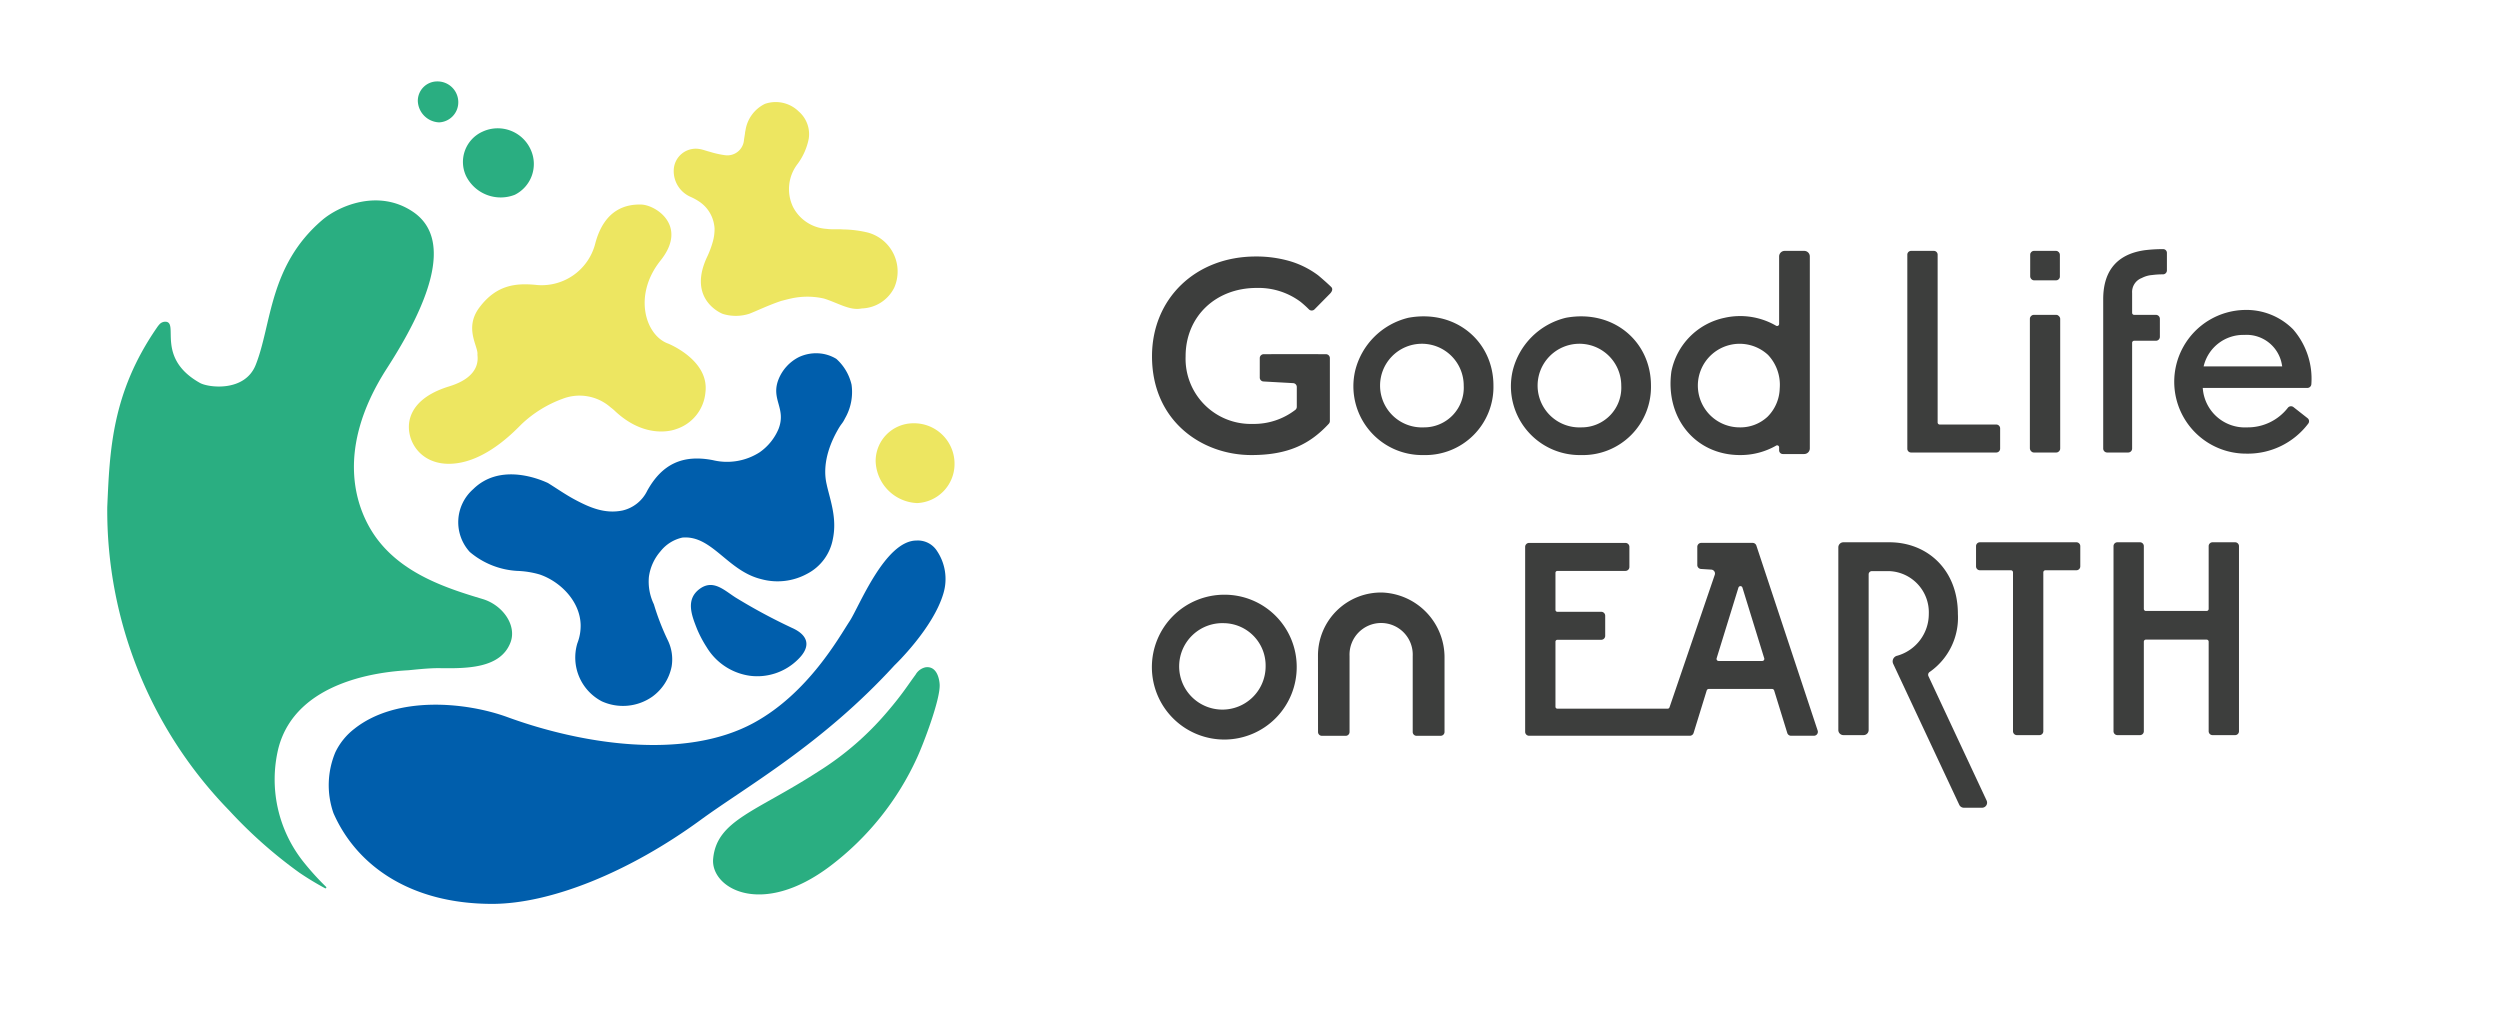 <svg xmlns="http://www.w3.org/2000/svg" width="290" height="118" viewBox="0 0 290 118">
  <g id="logo_h" transform="translate(145 59)">
    <g id="グループ_8742" data-name="グループ 8742" transform="translate(-145 -59)">
      <rect id="長方形_4724" data-name="長方形 4724" width="290" height="118" transform="translate(0)" fill="none"/>
      <g id="グループ_8741" data-name="グループ 8741" transform="translate(12.42 9.446)">
        <g id="グループ_8734" data-name="グループ 8734">
          <path id="パス_3182" data-name="パス 3182" d="M179.152,157.633a6.99,6.99,0,0,0,5.037,3.333,6.7,6.7,0,0,0,5.537-1.868c1.587-1.522,1.249-2.833-.667-3.688a66.115,66.115,0,0,1-6.33-3.393c-1.383-.807-2.717-2.342-4.367-1.138-1.686,1.231-.927,3.11-.315,4.662A13.476,13.476,0,0,0,179.152,157.633Z" transform="translate(-109.609 -92.021)" fill="#005eac"/>
          <path id="パス_3183" data-name="パス 3183" d="M152.8,138.954c-3.665.007-6.665,7.7-7.756,9.356-1.23,1.864-4.793,8.331-11.088,11.776-8.136,4.452-20.174,2.435-28.6-.645-4.794-1.752-12.842-2.535-17.75,1.341a7.574,7.574,0,0,0-2.216,2.726,9.868,9.868,0,0,0-.224,7.062c2.675,6.107,8.954,10.532,18.406,10.532,6.737,0,15.852-3.644,24.214-9.758,5.3-3.875,14.07-8.748,22.459-17.913,0,0,4.5-4.28,5.687-8.38a5.825,5.825,0,0,0-.758-4.894A2.629,2.629,0,0,0,152.8,138.954Z" transform="translate(-58.906 -85.698)" fill="#005eac"/>
          <path id="パス_3184" data-name="パス 3184" d="M206.672,182.136c.723-1.564,2.7-6.741,2.617-8.467-.024-.474-.245-2.188-1.635-2.006a1.767,1.767,0,0,0-1.166.865c-.886,1.193-1.5,2.224-3.255,4.275a34.358,34.358,0,0,1-8.052,6.968c-7.2,4.659-11.759,5.638-12.169,10.109-.31,3.375,5.575,6.908,13.614.815A32.84,32.84,0,0,0,206.672,182.136Z" transform="translate(-112.707 -103.704)" fill="#2aae81"/>
          <path id="パス_3185" data-name="パス 3185" d="M119.355,38.063a3.851,3.851,0,0,1,1.905-5.155,4.19,4.19,0,0,1,5.6,2.113,3.99,3.99,0,0,1-1.856,5.208A4.486,4.486,0,0,1,119.355,38.063Z" transform="translate(-77.706 -27.081)" fill="#2aae81"/>
          <path id="パス_3186" data-name="パス 3186" d="M224.623,113.112a4.382,4.382,0,0,1,4.364-4.437,4.693,4.693,0,0,1,4.786,4.742,4.54,4.54,0,0,1-4.338,4.515A5.025,5.025,0,0,1,224.623,113.112Z" transform="translate(-135.467 -69.021)" fill="#ede661"/>
          <path id="パス_3187" data-name="パス 3187" d="M107.427,22.689a2.248,2.248,0,0,1,2.239-2.277,2.408,2.408,0,0,1,2.455,2.433,2.329,2.329,0,0,1-2.226,2.316A2.577,2.577,0,0,1,107.427,22.689Z" transform="translate(-71.38 -20.412)" fill="#2aae81"/>
          <path id="パス_3188" data-name="パス 3188" d="M135.2,68.321c-2.626-.955-4.083-5.606-.865-9.631s-.56-6.448-2.245-6.491-4.25.471-5.324,4.5a6.411,6.411,0,0,1-7.015,4.806c-2.155-.183-4.447-.034-6.448,2.66-1.769,2.382-.11,4.479-.208,5.42-.024.232.6,2.535-3.314,3.716-2.893.9-4.081,2.3-4.482,3.616-.767,2.519,1.284,6.109,5.847,5.217,3.491-.682,6.382-3.784,7.052-4.443l.069-.068a13.778,13.778,0,0,1,4.68-2.882,5.449,5.449,0,0,1,5.459.868c.114.1.227.186.339.274.087.068.171.142.251.217,3.743,3.553,7.134,2.151,7.134,2.151a4.931,4.931,0,0,0,3.411-4.27C140.011,70.227,135.2,68.321,135.2,68.321Z" transform="translate(-70.131 -37.917)" fill="#ede661"/>
          <path id="パス_3189" data-name="パス 3189" d="M181.252,28.973c-.045.2-.06.326-.06.326l.005.012c-.039.251-.078.5-.121.753a1.932,1.932,0,0,1-2.221,1.813,10.609,10.609,0,0,1-1.741-.391c-.412-.1-.812-.267-1.229-.328a2.561,2.561,0,0,0-2.961,2.452,3.26,3.26,0,0,0,2.008,3.126,6.492,6.492,0,0,1,1.057.6,3.987,3.987,0,0,1,1.4,1.8,4.3,4.3,0,0,1,.271,1.215,5.5,5.5,0,0,1-.213,1.6,11.291,11.291,0,0,1-.6,1.62c-2.2,4.543.911,6.319,1.608,6.649a1.552,1.552,0,0,0,.262.1,5.132,5.132,0,0,0,2.981-.049c.817-.314,2.17-.973,3.631-1.466.041-.014.084-.027.126-.037.392-.1.781-.206,1.176-.288a8.715,8.715,0,0,1,3.633.009c.059.013.118.028.175.047,1.566.505,2.883,1.359,4.182,1.14a1.92,1.92,0,0,1,.259-.027,4.346,4.346,0,0,0,3.625-2.408,4.678,4.678,0,0,0-3.069-6.388,13,13,0,0,0-2.879-.362c-.625-.055-1.266.026-1.883-.063a4.7,4.7,0,0,1-3.921-2.565,4.784,4.784,0,0,1,.562-5,7.291,7.291,0,0,0,1.271-2.9,3.479,3.479,0,0,0-1.158-3.152,3.813,3.813,0,0,0-3.933-.882A4.107,4.107,0,0,0,181.252,28.973Z" transform="translate(-107.191 -23.323)" fill="#ede661"/>
          <path id="パス_3190" data-name="パス 3190" d="M124.592,115.837a10.564,10.564,0,0,1,2.632.416c2.358.8,4.653,3.047,4.756,5.786a5.577,5.577,0,0,1-.382,2.2,5.733,5.733,0,0,0,2.844,6.732,5.933,5.933,0,0,0,5.825-.525,5.673,5.673,0,0,0,2.269-3.524,5.058,5.058,0,0,0-.459-3.068c-.325-.679-.648-1.422-.953-2.227-.249-.659-.462-1.294-.643-1.9l-.007-.02,0,0a6.044,6.044,0,0,1-.574-3.187,5.657,5.657,0,0,1,1.345-2.955,4.453,4.453,0,0,1,2.541-1.592c3.427-.3,5.21,3.848,9.119,4.814a7.163,7.163,0,0,0,5.353-.616,5.689,5.689,0,0,0,2.984-4.057c.492-2.368-.3-4.46-.7-6.2h0l0-.02c-.709-2.811.779-5.547,1.245-6.376.484-.862.519-.686.856-1.368a6.12,6.12,0,0,0,.763-3.917,5.743,5.743,0,0,0-1.766-2.99h0a4.472,4.472,0,0,0-2.092-.645,4.709,4.709,0,0,0-2.278.452,4.955,4.955,0,0,0-2.329,2.554c-.941,2.353.932,3.354-.007,5.774a6.254,6.254,0,0,1-2.2,2.709,7,7,0,0,1-5.4.908c-3.5-.682-5.9.432-7.627,3.54a4.254,4.254,0,0,1-2.857,2.294c-2.065.431-3.843-.353-5.544-1.262-1.046-.558-2.019-1.24-3.116-1.923-.646-.3-4.389-1.967-7.463-.209a5.821,5.821,0,0,0-1.2.913,5.11,5.11,0,0,0-.4,7.3A9.325,9.325,0,0,0,124.592,115.837Z" transform="translate(-77.046 -59.06)" fill="#005eac"/>
          <path id="パス_3191" data-name="パス 3191" d="M59.348,90.589c-2.561-3.291-5.238-10.291,1-19.98C64.9,63.551,68.3,55.744,63.334,52.432c-3.976-2.652-8.557-.681-10.507.992C46.641,58.73,47,65.5,45.125,70.212c-1.268,3.19-5.5,2.635-6.458,2.1-5.222-2.918-2.369-7.062-4.02-7.108a.918.918,0,0,0-.682.3,3.089,3.089,0,0,0-.3.386c-5.251,7.6-5.476,14.3-5.76,20.823a49.895,49.895,0,0,0,14.154,35.2,53.655,53.655,0,0,0,8.127,7.2,33.859,33.859,0,0,0,2.966,1.8.1.1,0,0,0,.124-.165,31.192,31.192,0,0,1-2.6-2.869,15.35,15.35,0,0,1-2.929-13.154c2.036-8.022,12.25-8.934,15.021-9.086.335-.018,2.321-.266,3.673-.247,3.171.045,7.067.044,8.233-2.964.776-2-.9-4.364-3.232-5.057C67.373,96.157,62.425,94.542,59.348,90.589Z" transform="translate(-27.883 -37.332)" fill="#2aae81"/>
        </g>
        <g id="グループ_8740" data-name="グループ 8740" transform="translate(121.2 19.451)">
          <g id="グループ_8737" data-name="グループ 8737" transform="translate(0 34.007)">
            <g id="グループ_8736" data-name="グループ 8736" transform="translate(43.297)">
              <path id="パス_3192" data-name="パス 3192" d="M506.745,142.649h3.59a.246.246,0,0,1,.248.245v18.432a.448.448,0,0,0,.45.447h2.617a.448.448,0,0,0,.45-.447V142.894a.246.246,0,0,1,.247-.245h3.59a.449.449,0,0,0,.451-.447V139.85a.449.449,0,0,0-.451-.447H506.745a.448.448,0,0,0-.45.447V142.2A.448.448,0,0,0,506.745,142.649Z" transform="translate(-453.992 -139.403)" fill="#3d3e3d"/>
              <path id="パス_3193" data-name="パス 3193" d="M552.525,139.85v7.283a.237.237,0,0,1-.238.237h-7.043a.238.238,0,0,1-.239-.237V139.85a.448.448,0,0,0-.45-.447h-2.617a.448.448,0,0,0-.45.447v21.476a.448.448,0,0,0,.45.447h2.617a.448.448,0,0,0,.45-.447V150.932a.238.238,0,0,1,.239-.237h7.043a.237.237,0,0,1,.238.237v10.394a.448.448,0,0,0,.451.447h2.616a.448.448,0,0,0,.45-.447V139.85a.448.448,0,0,0-.45-.447h-2.616A.448.448,0,0,0,552.525,139.85Z" transform="translate(-473.237 -139.403)" fill="#3d3e3d"/>
              <path id="パス_3194" data-name="パス 3194" d="M410.847,140.016v2.116a.457.457,0,0,0,.43.454l1.192.075a.455.455,0,0,1,.406.6l-5.251,15.376a.233.233,0,0,1-.22.157H394.619a.223.223,0,0,1-.224-.222v-7.549a.223.223,0,0,1,.224-.222h5.086a.457.457,0,0,0,.459-.455v-2.336a.457.457,0,0,0-.459-.455h-5.086a.223.223,0,0,1-.224-.222v-4.3a.223.223,0,0,1,.224-.222h7.893a.457.457,0,0,0,.459-.455v-2.336a.457.457,0,0,0-.459-.455H391.337a.457.457,0,0,0-.459.455v21.459a.457.457,0,0,0,.459.455h18.642a.459.459,0,0,0,.439-.322l1.521-4.93a.251.251,0,0,1,.241-.177h7.342a.252.252,0,0,1,.241.177l1.521,4.93a.458.458,0,0,0,.439.322h2.651a.456.456,0,0,0,.436-.6L417.7,139.874a.458.458,0,0,0-.436-.313h-5.958A.457.457,0,0,0,410.847,140.016Zm2.242,12.935,2.532-8.206a.242.242,0,0,1,.461,0l2.531,8.206a.239.239,0,0,1-.23.308H413.32A.239.239,0,0,1,413.09,152.951Z" transform="translate(-390.878 -139.49)" fill="#3d3e3d"/>
              <g id="グループ_8735" data-name="グループ 8735" transform="translate(42.656 13.767)">
                <path id="パス_3195" data-name="パス 3195" d="M485.007,170.046h0Z" transform="translate(-485.006 -170.046)" fill="#3d3e3d"/>
              </g>
              <path id="パス_3196" data-name="パス 3196" d="M476.965,142.749a4.784,4.784,0,0,1,4.576,4.969,5.032,5.032,0,0,1-3.661,4.845.67.67,0,0,0-.473.93l7.667,16.363a.593.593,0,0,0,.537.34h2.1a.588.588,0,0,0,.537-.835L481.5,154.936a.39.39,0,0,1,.127-.48,7.671,7.671,0,0,0,3.288-6.738c0-5.148-3.559-8.315-7.95-8.315h-5.327a.59.59,0,0,0-.592.588v21.194a.59.59,0,0,0,.592.587h2.332a.59.59,0,0,0,.593-.587V143.121a.374.374,0,0,1,.375-.372Z" transform="translate(-434.717 -139.403)" fill="#3d3e3d"/>
            </g>
            <path id="パス_3197" data-name="パス 3197" d="M312.133,161.271a8.4,8.4,0,1,1-8.4-8.327A8.363,8.363,0,0,1,312.133,161.271Zm-8.415-5.026a5.015,5.015,0,1,0,4.809,5.011A4.913,4.913,0,0,0,303.718,156.245Z" transform="translate(-295.335 -146.861)" fill="#3d3e3d"/>
            <path id="パス_3198" data-name="パス 3198" d="M349.284,169a.446.446,0,0,1-.448-.444v-8.816a3.667,3.667,0,1,0-7.327,0v8.816a.446.446,0,0,1-.448.444H338.3a.446.446,0,0,1-.448-.444l-.006-8.9a7.311,7.311,0,0,1,7.534-7.275,7.528,7.528,0,0,1,7.146,7.612v8.56a.446.446,0,0,1-.448.444Z" transform="translate(-318.581 -146.549)" fill="#3d3e3d"/>
          </g>
          <g id="グループ_8739" data-name="グループ 8739" transform="translate(0.016 0)">
            <path id="パス_3199" data-name="パス 3199" d="M491.786,64.165h-2.638a.438.438,0,0,0-.44.436V87.123a.432.432,0,0,0,.434.43h9.881a.45.45,0,0,0,.452-.449V84.757a.45.45,0,0,0-.452-.449h-6.558a.239.239,0,0,1-.24-.238V64.6A.438.438,0,0,0,491.786,64.165Z" transform="translate(-401.095 -63.959)" fill="#3d3e3d"/>
            <rect id="長方形_4725" data-name="長方形 4725" width="3.444" height="3.414" rx="0.435" transform="translate(101.866 0.206)" fill="#3d3e3d"/>
            <g id="グループ_8738" data-name="グループ 8738" transform="translate(110.336)">
              <path id="パス_3200" data-name="パス 3200" d="M543.674,63.833c-3.632.51-4.824,2.861-4.824,5.677V86.844a.459.459,0,0,0,.461.457h2.432a.459.459,0,0,0,.461-.457V74.575a.238.238,0,0,1,.24-.237h2.519a.46.46,0,0,0,.461-.457v-2.09a.459.459,0,0,0-.461-.457h-2.519a.239.239,0,0,1-.24-.238v-2.3a1.735,1.735,0,0,1,1.123-1.738,3.07,3.07,0,0,1,1.205-.345,9.427,9.427,0,0,1,1.257-.078.46.46,0,0,0,.451-.457V64.146a.434.434,0,0,0-.426-.438A17.537,17.537,0,0,0,543.674,63.833Z" transform="translate(-538.85 -63.707)" fill="#3d3e3d"/>
            </g>
            <path id="パス_3201" data-name="パス 3201" d="M307.5,69.261a8.161,8.161,0,0,1,5.095,1.607,11.568,11.568,0,0,1,.977.881.46.46,0,0,0,.648-.005l1.784-1.807c.328-.333.328-.613.152-.788-.486-.478-1.429-1.288-1.55-1.378a10.416,10.416,0,0,0-3.413-1.665,13.985,13.985,0,0,0-3.784-.493c-6.977,0-12.041,4.87-12.041,11.577,0,7.521,5.8,11.457,11.526,11.457,4.326,0,6.826-1.309,8.981-3.63A.466.466,0,0,0,316,84.7V77.4a.455.455,0,0,0-.454-.453c-1.425-.009-5.8-.009-7.224,0a.455.455,0,0,0-.454.453v2.258a.449.449,0,0,0,.423.452c.822.05,2.628.145,3.449.195a.446.446,0,0,1,.423.448c0,.632,0,1.809,0,2.293A.454.454,0,0,1,312,83.4a7.868,7.868,0,0,1-4.948,1.634,7.563,7.563,0,0,1-7.786-7.839C299.262,72.6,302.728,69.261,307.5,69.261Z" transform="translate(-295.371 -64.757)" fill="#3d3e3d"/>
            <path id="パス_3202" data-name="パス 3202" d="M440.332,72.843a8.294,8.294,0,0,0-5.988-.912,7.948,7.948,0,0,0-6.149,6.212c-.751,5.417,2.8,9.706,7.956,9.706a8.324,8.324,0,0,0,4.19-1.093.229.229,0,0,1,.35.194v.35a.432.432,0,0,0,.434.43h2.47a.654.654,0,0,0,.657-.651V64.808a.646.646,0,0,0-.649-.643H441.34a.646.646,0,0,0-.649.643v7.836A.235.235,0,0,1,440.332,72.843Zm-4.181,11.794a4.848,4.848,0,1,1,3.251-8.409,5.055,5.055,0,0,1,1.359,3.883,4.815,4.815,0,0,1-1.421,3.3A4.614,4.614,0,0,1,436.151,84.638Z" transform="translate(-367.949 -63.959)" fill="#3d3e3d"/>
            <path id="パス_3203" data-name="パス 3203" d="M353.364,81.23a8.371,8.371,0,0,0-6.195,6.173,7.984,7.984,0,0,0,7.946,9.756,7.9,7.9,0,0,0,8.1-8.06C363.216,83.958,358.824,80.236,353.364,81.23Zm1.751,12.718a4.852,4.852,0,1,1,4.653-4.848A4.6,4.6,0,0,1,355.115,93.947Z" transform="translate(-323.612 -73.269)" fill="#3d3e3d"/>
            <path id="パス_3204" data-name="パス 3204" d="M393.685,81.231a8.371,8.371,0,0,0-6.193,6.173,7.984,7.984,0,0,0,7.947,9.755,7.9,7.9,0,0,0,8.1-8.06C403.54,83.957,399.146,80.235,393.685,81.231Zm1.755,12.717a4.852,4.852,0,1,1,4.652-4.848A4.6,4.6,0,0,1,395.44,93.947Z" transform="translate(-345.662 -73.269)" fill="#3d3e3d"/>
            <path id="パス_3205" data-name="パス 3205" d="M565.146,79.415a8.335,8.335,0,0,0,.217,16.668,8.779,8.779,0,0,0,7.173-3.486.451.451,0,0,0-.086-.632l-1.635-1.284a.464.464,0,0,0-.646.084,5.891,5.891,0,0,1-4.714,2.271,4.894,4.894,0,0,1-5.146-4.446l-.015-.128h12.135a.467.467,0,0,0,.467-.451,8.722,8.722,0,0,0-2.125-6.352A7.637,7.637,0,0,0,565.146,79.415Zm-4.751,6.551.039-.144a4.722,4.722,0,0,1,4.681-3.511,4.155,4.155,0,0,1,4.374,3.519l.028.137Z" transform="translate(-438.414 -72.358)" fill="#3d3e3d"/>
            <rect id="長方形_4726" data-name="長方形 4726" width="3.517" height="15.968" rx="0.459" transform="translate(101.83 7.626)" fill="#3d3e3d"/>
          </g>
        </g>
      </g>
    </g>
  </g>
</svg>
